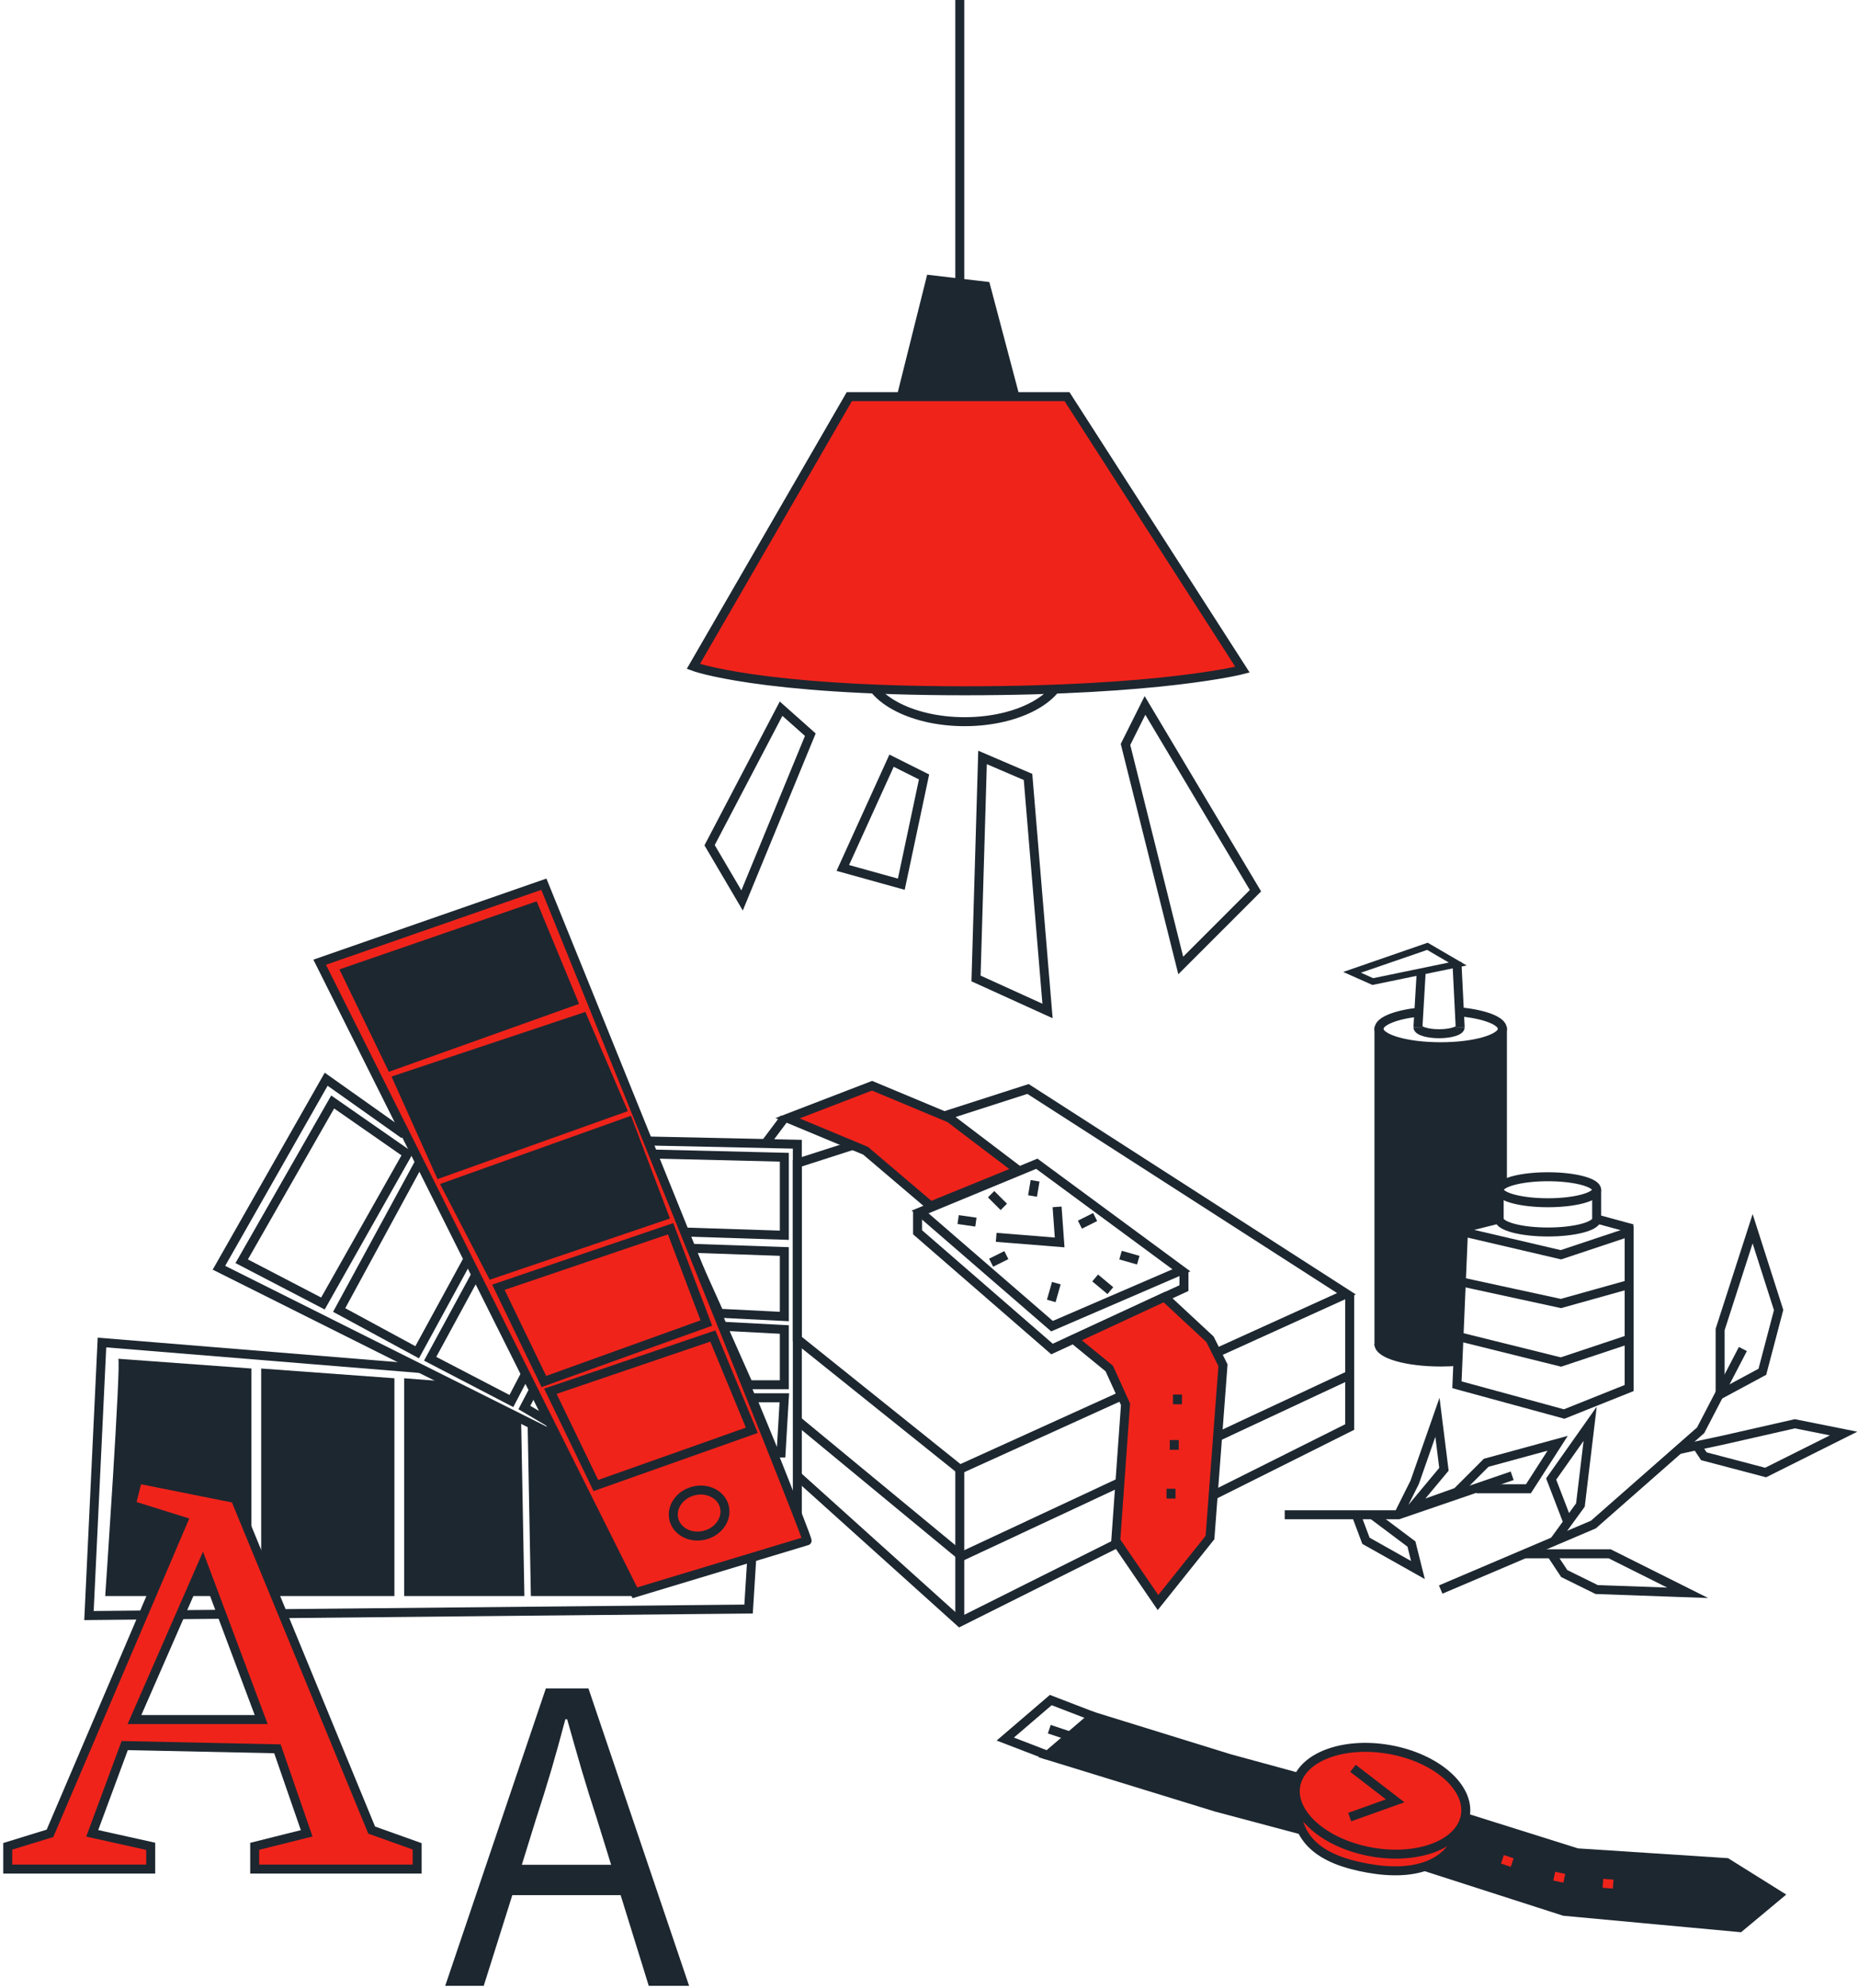 <?xml version="1.0" encoding="UTF-8"?> <svg xmlns="http://www.w3.org/2000/svg" width="414" height="443" viewBox="0 0 414 443" fill="none"> <path d="M74.126 245.552L53.853 281.041L71.954 290.457L90.778 257.14L74.126 245.552Z" stroke="#1D2730" stroke-width="2" stroke-miterlimit="10"></path> <path d="M93.675 258.589L75.574 291.905L92.951 301.321L110.327 269.453L93.675 258.589Z" stroke="#1D2730" stroke-width="2" stroke-miterlimit="10"></path> <path d="M113.946 269.453L95.846 302.77L113.946 312.185L130.598 280.317L113.946 269.453Z" stroke="#1D2730" stroke-width="2" stroke-miterlimit="10"></path> <path d="M133.496 281.766L116.844 313.634L132.772 323.049L150.148 290.457L133.496 281.766Z" stroke="#1D2730" stroke-width="2" stroke-miterlimit="10"></path> <path d="M145.08 257.14L174.765 257.864V275.247L152.32 274.523L145.08 257.14Z" stroke="#1D2730" stroke-width="2" stroke-miterlimit="10"></path> <path d="M174.764 278.868L153.768 278.144L160.284 292.63L174.764 293.354V278.868Z" stroke="#1D2730" stroke-width="2" stroke-miterlimit="10"></path> <path d="M174.764 296.251L161.008 295.527L166.8 308.564H174.764V296.251Z" stroke="#1D2730" stroke-width="2" stroke-miterlimit="10"></path> <path d="M174.764 311.461H167.523L172.592 323.774H174.04L174.764 311.461Z" stroke="#1D2730" stroke-width="2" stroke-miterlimit="10"></path> <path d="M179.833 343.329C180.557 343.329 121.187 197.025 121.187 197.025L71.231 214.408L141.46 354.918L179.833 343.329Z" fill="#F0231A" stroke="#1D2730" stroke-width="2" stroke-miterlimit="10"></path> <path d="M124.083 320.152L48.785 282.49L72.678 240.482L90.054 252.794" stroke="#1D2730" stroke-width="2" stroke-miterlimit="10"></path> <path d="M93.674 304.942L22.72 299.148L19.824 359.988L166.799 358.539L167.523 346.951" stroke="#1D2730" stroke-width="2" stroke-miterlimit="10"></path> <path d="M144.355 254.243L177.66 254.967V337.535" stroke="#1D2730" stroke-width="2" stroke-miterlimit="10"></path> <path d="M26.341 302.77C27.065 302.77 23.445 355.642 23.445 355.642H56.026V304.942L26.341 302.77Z" fill="#1D2730"></path> <path d="M58.197 304.943V355.642H87.882V307.115L58.197 304.943Z" fill="#1D2730"></path> <path d="M117.566 317.255L118.29 355.642H141.459L140.011 352.021L124.083 320.152L117.566 317.255Z" fill="#1D2730"></path> <path d="M90.055 307.115V355.642H116.843L116.119 316.531L109.603 313.634L99.467 307.84L90.055 307.115Z" fill="#1D2730"></path> <path d="M127.702 223.099L119.014 202.095L77.022 216.58L87.158 237.584L127.702 223.099Z" fill="#1D2730" stroke="#1D2730" stroke-width="2" stroke-miterlimit="10"></path> <path d="M138.562 247L129.874 226.72L88.606 240.482L98.018 261.486L138.562 247Z" fill="#1D2730" stroke="#1D2730" stroke-width="2" stroke-miterlimit="10"></path> <path d="M147.976 270.901L140.012 249.897L99.467 264.383L109.603 283.938L147.976 270.901Z" fill="#1D2730" stroke="#1D2730" stroke-width="2" stroke-miterlimit="10"></path> <path d="M157.388 294.803L149.424 273.798L111.051 286.836L121.187 307.84L157.388 294.803Z" stroke="#1D2730" stroke-width="2" stroke-miterlimit="10"></path> <path d="M167.524 318.704L158.835 297.7L122.635 310.012L132.771 331.017L167.524 318.704Z" stroke="#1D2730" stroke-width="2" stroke-miterlimit="10"></path> <path d="M157.047 342.069C160.15 341.269 162.098 338.419 161.398 335.703C160.699 332.987 157.616 331.433 154.513 332.233C151.41 333.033 149.462 335.884 150.162 338.6C150.861 341.316 153.944 342.869 157.047 342.069Z" stroke="#1D2730" stroke-width="2.003" stroke-miterlimit="10"></path> <path d="M82.814 407.79L52.406 333.914L45.165 332.465L30.685 329.568L29.237 335.362L40.821 338.984L11.137 408.514L1.725 411.412V416.482H33.581V411.412L20.549 408.514L27.789 388.959L61.818 389.683L68.334 408.514L56.75 411.412V416.482H92.95V411.412L82.814 407.79ZM29.961 383.165L45.165 348.399L58.198 383.165H29.961Z" fill="#F0231A" stroke="#1D2730" stroke-width="2" stroke-miterlimit="10"></path> <path d="M119.405 405.422L116.274 415.522H136.171L133.04 405.422C131.828 401.718 130.684 398.049 129.606 394.413C128.529 390.709 127.452 386.939 126.374 383.101H125.97C124.96 386.939 123.917 390.709 122.839 394.413C121.762 398.049 120.617 401.718 119.405 405.422ZM99.205 442.489L121.627 376.233H131.121L153.543 442.489H144.554L138.292 422.289H114.153L107.79 442.489H99.205Z" fill="#1D2730"></path> <path d="M213.861 0V63.757" stroke="#1D2730" stroke-width="2" stroke-miterlimit="10"></path> <path d="M214.948 160.811C227.143 160.811 237.03 155.298 237.03 148.498C237.03 141.698 227.143 136.185 214.948 136.185C202.752 136.185 192.865 141.698 192.865 148.498C192.865 155.298 202.752 160.811 214.948 160.811Z" stroke="#1D2730" stroke-width="2" stroke-miterlimit="10"></path> <path d="M226.169 88.383L219.652 63.757L207.344 62.309L200.828 88.383H226.169Z" fill="#1D2730" stroke="#1D2730" stroke-width="2" stroke-miterlimit="10"></path> <path d="M276.85 149.222L237.754 88.383H189.245L154.492 148.498C154.492 148.498 168.972 153.923 214.947 153.923C258.75 153.923 276.85 149.222 276.85 149.222Z" fill="#F0231A" stroke="#1D2730" stroke-width="2" stroke-miterlimit="10"></path> <path d="M321.016 354.194L355.044 339.708L378.937 318.704L388.349 300.597" stroke="#1D2730" stroke-width="2" stroke-miterlimit="10"></path> <path d="M286.262 337.535H311.602L336.943 328.844" stroke="#1D2730" stroke-width="2" stroke-miterlimit="10"></path> <path d="M363.008 274.523L347.803 279.593L326.083 274.523L324.635 308.564L348.527 315.082L363.008 309.288V274.523Z" stroke="#1D2730" stroke-width="2" stroke-miterlimit="10"></path> <path d="M334.048 265.107V271.626L325.359 273.799" stroke="#1D2730" stroke-width="2" stroke-miterlimit="10"></path> <path d="M363.732 273.799L355.768 271.626V265.107" stroke="#1D2730" stroke-width="2" stroke-miterlimit="10"></path> <path d="M344.907 268.004C350.905 268.004 355.767 266.707 355.767 265.107C355.767 263.507 350.905 262.21 344.907 262.21C338.909 262.21 334.047 263.507 334.047 265.107C334.047 266.707 338.909 268.004 344.907 268.004Z" stroke="#1D2730" stroke-width="2" stroke-miterlimit="10"></path> <path d="M355.767 271.626C355.767 273.226 350.902 274.523 344.907 274.523C338.912 274.523 334.047 273.226 334.047 271.626" stroke="#1D2730" stroke-width="2" stroke-miterlimit="10"></path> <path d="M325.611 285.64L347.802 290.457L363.007 286.205" stroke="#1D2730" stroke-width="2" stroke-miterlimit="10"></path> <path d="M325.09 297.852L347.802 303.494L363.006 298.424" stroke="#1D2730" stroke-width="2" stroke-miterlimit="10"></path> <path d="M325.525 225.489C330.911 226.032 334.77 227.51 334.77 229.255C334.77 231.428 328.609 233.239 321.014 233.239C313.419 233.239 307.258 231.457 307.258 229.255C307.258 227.575 310.878 226.134 315.946 225.547" stroke="#1D2730" stroke-width="2" stroke-miterlimit="10"></path> <path d="M307.258 229.617C307.258 229.617 307.982 233.239 321.014 233.239C333.322 233.239 334.77 228.893 334.77 228.893V263.659L334.046 264.383V271.626L326.082 273.798L324.634 303.494C324.634 303.494 315.946 303.494 313.05 302.77C310.994 302.255 307.258 299.872 307.258 299.872V229.617Z" fill="#1D2730"></path> <path d="M324.924 303.327C323.686 303.436 322.375 303.494 321.014 303.494C313.419 303.494 307.258 301.712 307.258 299.51" stroke="#1D2730" stroke-width="2" stroke-miterlimit="10"></path> <path d="M307.258 228.893V299.872" stroke="#1D2730" stroke-width="2" stroke-miterlimit="10"></path> <path d="M334.771 228.893V264.021" stroke="#1D2730" stroke-width="2" stroke-miterlimit="10"></path> <path d="M315.947 228.893C315.947 229.69 318.054 230.342 320.653 230.342C323.253 230.342 325.359 229.69 325.359 228.893" stroke="#1D2730" stroke-width="2" stroke-miterlimit="10"></path> <path d="M317.967 211.648L322.818 214.48L305.97 217.964L303.241 216.747L317.967 211.677V211.648ZM318.119 210.062L299.295 216.58L305.811 219.477L326.807 215.132L318.119 210.062Z" fill="#1D2730"></path> <path d="M325.359 228.893L324.635 214.407" stroke="#1D2730" stroke-width="2" stroke-miterlimit="10"></path> <path d="M315.947 228.893L316.671 216.58" stroke="#1D2730" stroke-width="2" stroke-miterlimit="10"></path> <path d="M229.065 242.654L300.019 288.284L213.861 327.395L177.66 298.366V280.317V259.19L229.065 242.654Z" stroke="#1D2730" stroke-width="2" stroke-miterlimit="10"></path> <path d="M177.66 328.844L213.861 361.436L300.742 317.98V288.284" stroke="#1D2730" stroke-width="2" stroke-miterlimit="10"></path> <path d="M213.861 361.436V327.395" stroke="#1D2730" stroke-width="2" stroke-miterlimit="10"></path> <path d="M300.742 306.391L214.302 346.791L177.66 316.531" stroke="#1D2730" stroke-width="2" stroke-miterlimit="10"></path> <path d="M231.02 259.313L205.014 270.061L234.409 295.505L263.239 283.062L231.02 259.313Z" stroke="#1D2730" stroke-width="2" stroke-miterlimit="10"></path> <path d="M204.449 270.061V274.581L234.409 300.597L263.811 287.024V283.062" stroke="#1D2730" stroke-width="2" stroke-miterlimit="10"></path> <path d="M221.971 275.711L236.111 276.848L235.539 268.924" stroke="#1D2730" stroke-width="2" stroke-miterlimit="10"></path> <path d="M220.84 266.099L223.671 268.924" stroke="#1D2730" stroke-width="2" stroke-miterlimit="10"></path> <path d="M220.84 281.367L224.235 279.672" stroke="#1D2730" stroke-width="2" stroke-miterlimit="10"></path> <path d="M249.678 279.672L253.631 280.802" stroke="#1D2730" stroke-width="2" stroke-miterlimit="10"></path> <path d="M234.242 289.885L235.372 285.923" stroke="#1D2730" stroke-width="2" stroke-miterlimit="10"></path> <path d="M213.492 271.756L217.453 272.321" stroke="#1D2730" stroke-width="2" stroke-miterlimit="10"></path> <path d="M230.635 263.108L230.07 266.505" stroke="#1D2730" stroke-width="2" stroke-miterlimit="10"></path> <path d="M240.627 272.886L244.023 271.191" stroke="#1D2730" stroke-width="2" stroke-miterlimit="10"></path> <path d="M244.023 284.764L247.412 287.589" stroke="#1D2730" stroke-width="2" stroke-miterlimit="10"></path> <path d="M239.201 298.424L247.165 304.942L250.785 312.91L248.613 343.329L258.026 357.091L269.61 342.605L272.506 304.218L269.61 298.424L259.474 289.008L239.201 298.424Z" fill="#F0231A" stroke="#1D2730" stroke-width="2" stroke-miterlimit="10"></path> <path d="M226.893 260.761L211.602 249.151L194.313 241.93L175.488 249.173L192.865 256.416L207.345 268.729L226.893 260.761Z" fill="#F0231A" stroke="#1D2730" stroke-width="2" stroke-miterlimit="10"></path> <path d="M174.764 249.173L170.42 254.967" stroke="#1D2730" stroke-width="2" stroke-miterlimit="10"></path> <path d="M261.645 320.877V323.05" stroke="#1D2730" stroke-width="2" stroke-miterlimit="10"></path> <path d="M262.369 310.737V312.91" stroke="#1D2730" stroke-width="2" stroke-miterlimit="10"></path> <path d="M260.922 331.741V333.914" stroke="#1D2730" stroke-width="2" stroke-miterlimit="10"></path> <path d="M238.145 386.757L233.801 385.309" stroke="#1D2730" stroke-width="2" stroke-miterlimit="10"></path> <path d="M326.084 404.893L351.424 412.86L384.729 415.033L396.313 422.276L387.625 429.519L348.528 425.897L318.496 416.235L326.084 404.893Z" fill="#1D2730" stroke="#1D2730" stroke-width="2" stroke-miterlimit="10"></path> <path d="M289.881 396.202L273.953 391.856L243.544 382.44L233.408 391.132L271.057 402.72L294.167 408.877L289.881 396.202Z" fill="#1D2730" stroke="#1D2730" stroke-width="2" stroke-miterlimit="10"></path> <path d="M326.082 404.893C324.634 415.757 315.294 418.162 304.861 416.301C294.428 414.439 286.985 409.963 289.157 397.65C294.226 397.65 296.825 399.41 307.258 401.272C317.691 403.133 320.29 403.445 326.082 404.893Z" fill="#F0231A" stroke="#1D2730" stroke-width="2" stroke-miterlimit="10"></path> <path d="M326.5 404.625C327.623 398.324 320.077 391.708 309.645 389.847C299.213 387.986 289.846 391.585 288.723 397.886C287.6 404.187 295.146 410.803 305.578 412.664C316.01 414.525 325.377 410.925 326.5 404.625Z" fill="#F0231A" stroke="#1D2730" stroke-width="2" stroke-miterlimit="10"></path> <path d="M243.544 382.44L234.132 378.819L223.996 387.51L233.408 391.132" stroke="#1D2730" stroke-width="2" stroke-miterlimit="10"></path> <path d="M300.742 404.893L310.878 401.272L301.466 394.029" stroke="#1D2730" stroke-width="2" stroke-miterlimit="10"></path> <path d="M334.771 414.309L336.944 415.033" stroke="#F0231A" stroke-width="2" stroke-miterlimit="10"></path> <path d="M346.318 418.053L348.563 418.531" stroke="#F0231A" stroke-width="2" stroke-miterlimit="10"></path> <path d="M357.158 419.654L359.446 419.828" stroke="#F0231A" stroke-width="2" stroke-miterlimit="10"></path> <path d="M383.279 310.737V296.251L390.519 273.798L396.312 291.905L392.691 305.667L383.279 310.737Z" stroke="#1D2730" stroke-width="2" stroke-miterlimit="10"></path> <path d="M373.867 323.049L384.003 320.877L399.932 317.255L410.792 319.428L393.416 328.119L379.659 324.498L378.211 322.325" stroke="#1D2730" stroke-width="2" stroke-miterlimit="10"></path> <path d="M346.355 343.329L352.147 335.362L354.319 317.255L345.631 329.568L349.251 338.984" stroke="#1D2730" stroke-width="2" stroke-miterlimit="10"></path> <path d="M339.84 346.226H358.664L376.041 354.918L355.768 354.194L348.542 350.63L345.632 346.226" stroke="#1D2730" stroke-width="2" stroke-miterlimit="10"></path> <path d="M328.978 331.741H340.562L347.078 321.601L331.15 325.947L324.634 332.465L314.498 336.086L321.738 327.395L320.29 315.807L315.222 330.292L311.602 337.535" stroke="#1D2730" stroke-width="2" stroke-miterlimit="10"></path> <path d="M305.81 337.535L314.498 344.054L315.946 349.848L304.361 343.329L302.189 337.535" stroke="#1D2730" stroke-width="2" stroke-miterlimit="10"></path> <path d="M255.129 157.189L279.746 198.473L263.093 215.132L250.785 165.881L255.129 157.189Z" stroke="#1D2730" stroke-width="2" stroke-miterlimit="10"></path> <path d="M229.065 173.124L233.409 225.272L217.48 218.029L218.928 168.778L229.065 173.124Z" stroke="#1D2730" stroke-width="2" stroke-miterlimit="10"></path> <path d="M198.657 169.502L205.897 173.124L200.829 197.025L187.797 193.403L198.657 169.502Z" stroke="#1D2730" stroke-width="2" stroke-miterlimit="10"></path> <path d="M174.04 157.914L180.556 163.708L165.351 200.646L158.111 188.333L174.04 157.914Z" stroke="#1D2730" stroke-width="2" stroke-miterlimit="10"></path> </svg> 
